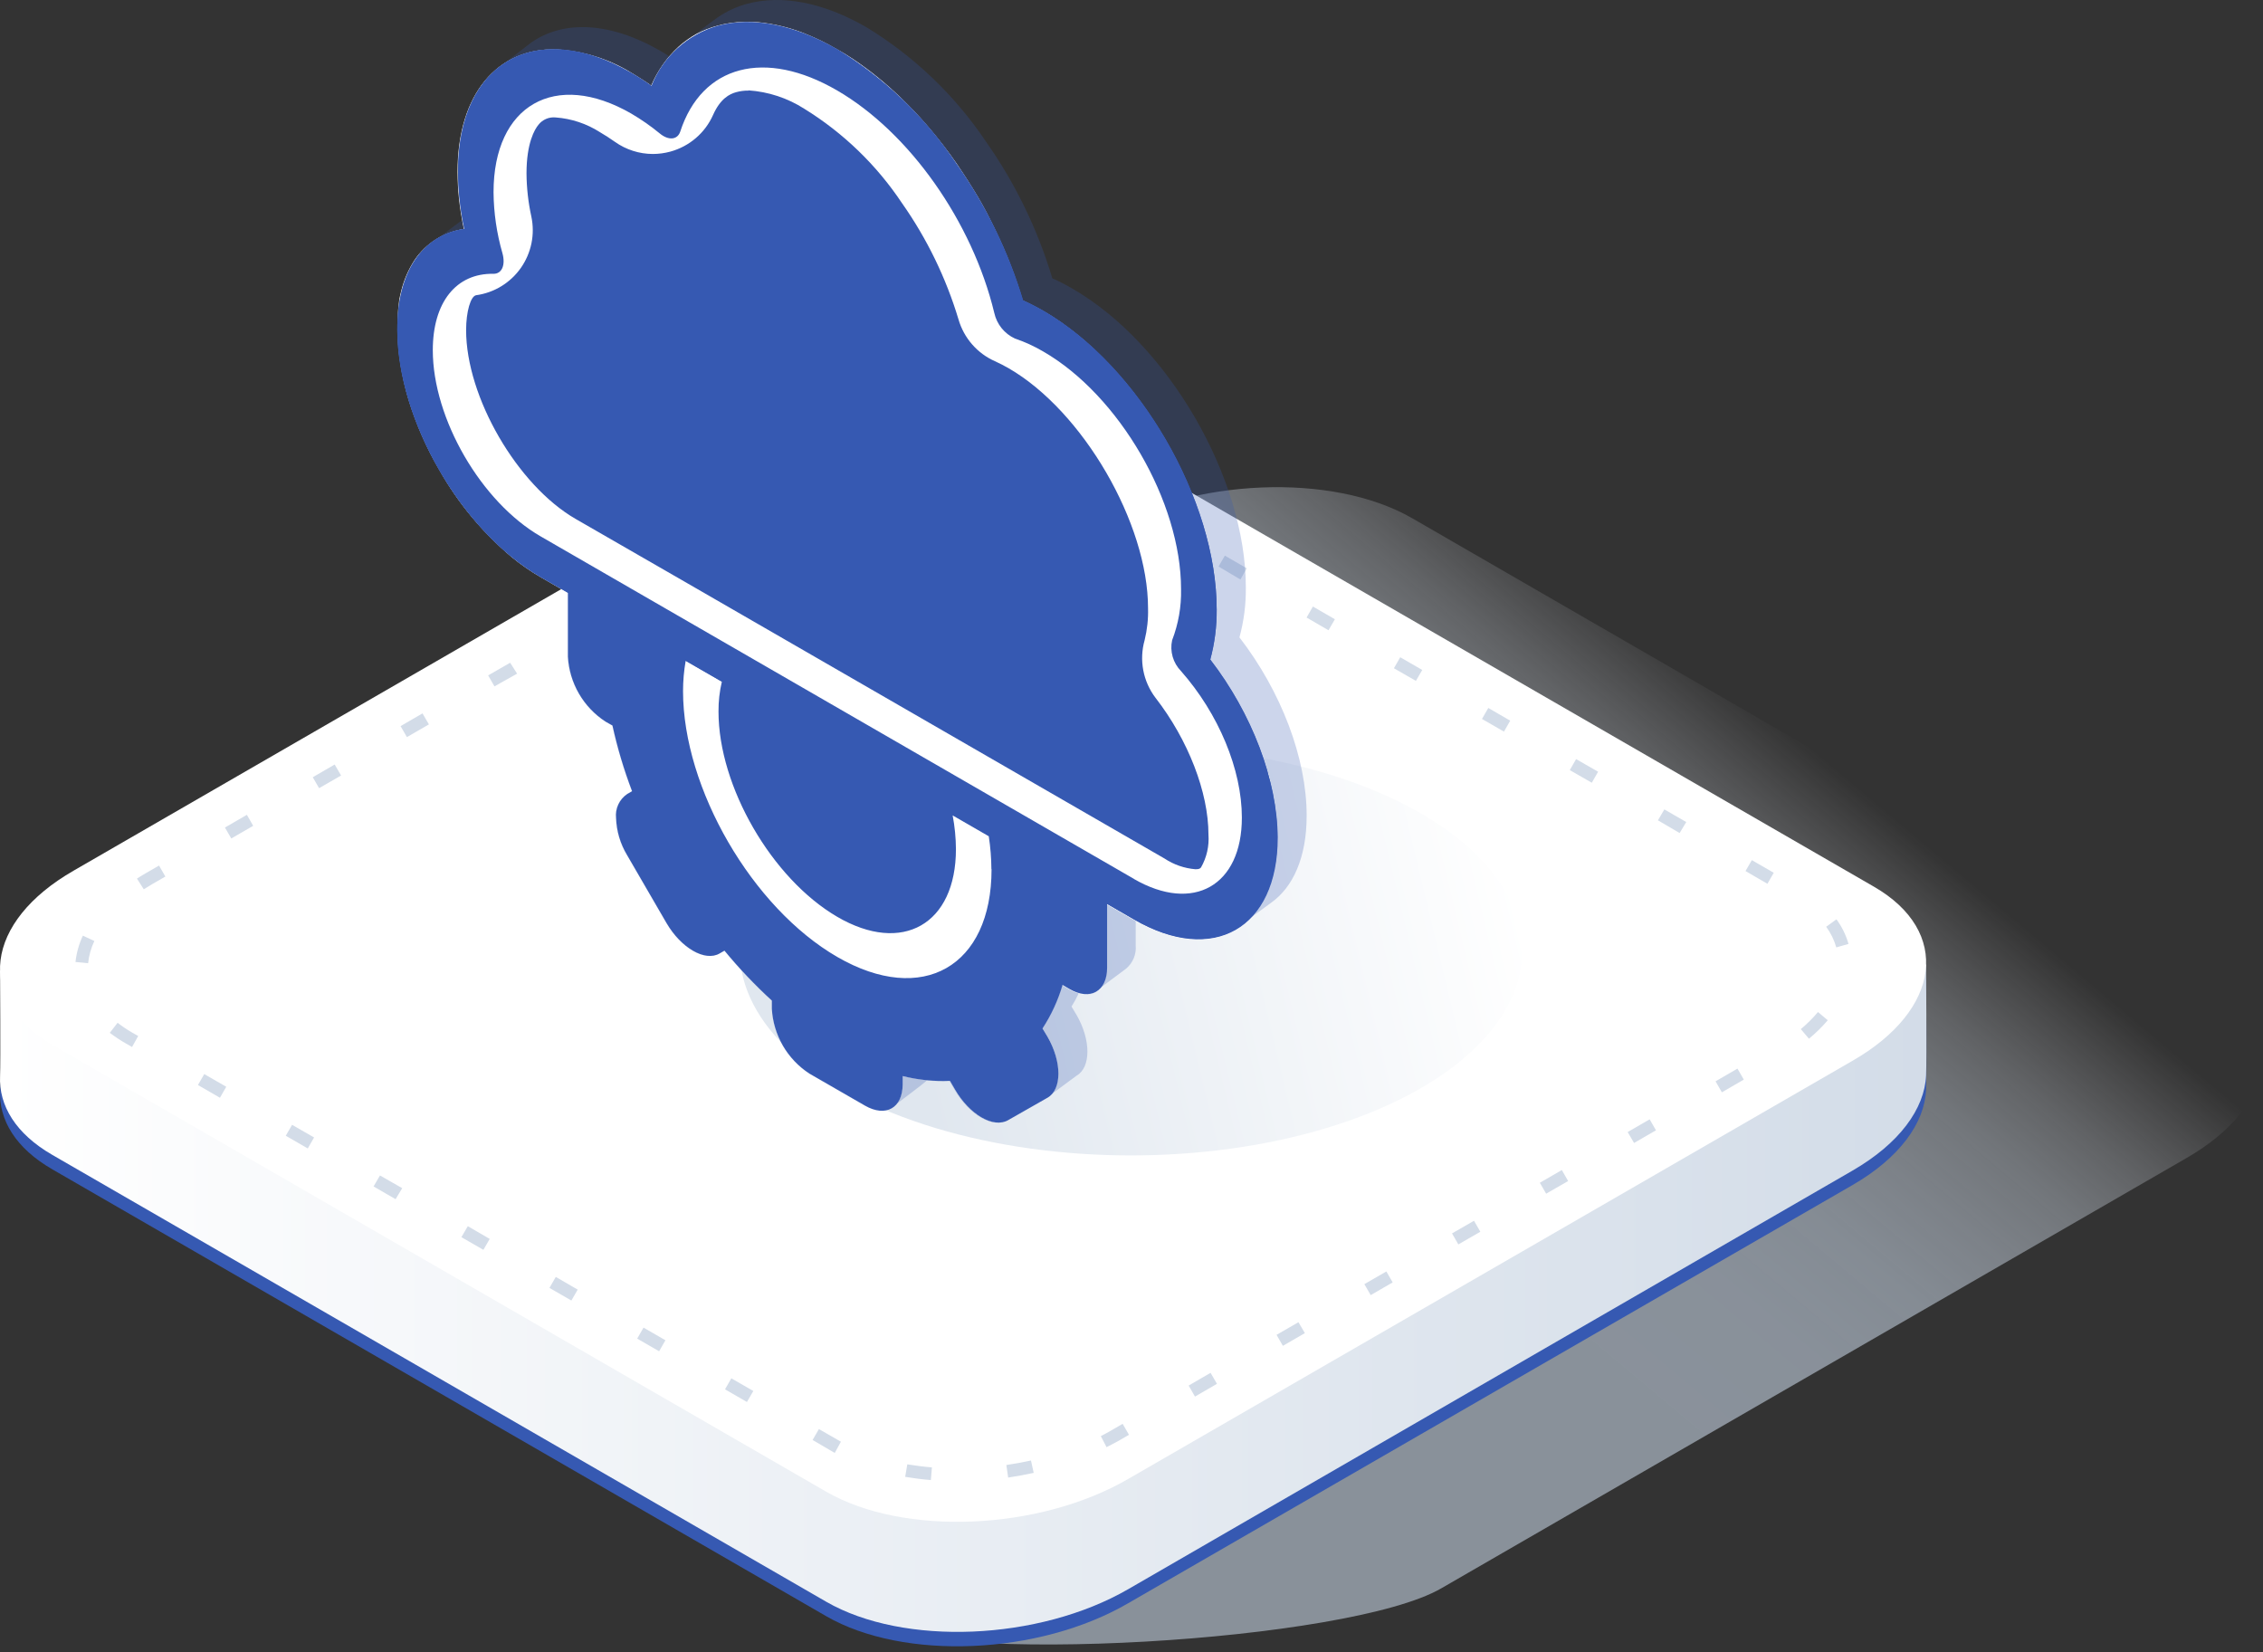 <svg width="100" height="73" viewBox="0 0 100 73" fill="none" xmlns="http://www.w3.org/2000/svg">
    <rect x="0" y="0" width="100" height="73" fill="#333333" stroke="none"/>
    <g clip-path="url(#clip0_9938_72223)">
        <path
            d="M37.94 71.595L14.729 50.422C11.207 48.388 11.65 44.837 15.715 42.491L48.66 23.469C52.73 21.122 58.881 20.868 62.402 22.899L97.618 43.234C101.139 45.265 100.697 48.816 96.631 51.166L63.686 70.188C59.62 72.546 41.461 73.634 37.94 71.595Z"
            fill="url(#paint0_linear_9938_72223)" />
        <path
            d="M36.51 71.418L2.31 51.67C0.7 50.742 -0.058 49.494 0.003 48.178C0.029 47.63 0.566 43.931 0.566 43.931C0.566 43.931 1.955 44.725 3.268 43.967L35.263 25.496C39.212 23.215 45.185 22.957 48.605 24.941L82.805 44.689C83.611 45.153 85.112 43.238 85.112 43.238C85.112 43.238 85.141 47.507 85.112 48.16C85.043 49.632 83.941 51.166 81.848 52.374L49.853 70.845C45.904 73.144 39.93 73.391 36.51 71.418Z"
            fill="#3659B2" />
        <path
            d="M36.51 70.779L2.31 51.032C0.7 50.103 -0.058 48.856 0.003 47.543C0.029 46.992 0.003 42.875 0.003 42.875C0.003 42.875 1.958 44.087 3.268 43.329L35.263 24.858C39.212 22.576 45.185 22.319 48.605 24.303L82.805 44.05C83.611 44.515 85.112 42.6 85.112 42.6C85.112 42.6 85.141 46.868 85.112 47.525C85.043 48.994 83.941 50.528 81.848 51.735L49.853 70.225C45.904 72.506 39.93 72.752 36.51 70.779Z"
            fill="url(#paint1_linear_9938_72223)" />
        <path
            d="M36.509 65.916L2.309 46.168C-1.111 44.195 -0.683 40.728 3.267 38.465L35.262 19.994C39.211 17.713 45.184 17.456 48.605 19.439L82.805 39.18C86.225 41.153 85.797 44.62 81.847 46.883L49.852 65.354C45.903 67.642 39.929 67.889 36.509 65.916Z"
            fill="white" />
        <path
            d="M41.134 65.401C40.746 65.372 40.365 65.321 39.999 65.26L40.093 64.708C40.456 64.766 40.818 64.813 41.181 64.843L41.134 65.401ZM44.55 65.292L44.47 64.737C44.833 64.683 45.196 64.618 45.558 64.538L45.678 65.085C45.308 65.165 44.931 65.234 44.55 65.292ZM36.887 64.204L35.908 63.631L36.187 63.149L37.159 63.707L36.887 64.204ZM48.902 63.958L48.645 63.461C48.801 63.381 48.953 63.297 49.098 63.214L49.609 62.917L49.889 63.403L49.381 63.696C49.225 63.776 49.062 63.863 48.902 63.947V63.958ZM33.006 61.952L32.038 61.393L32.317 60.907L33.289 61.466L33.006 61.952ZM52.805 61.713L52.525 61.227L53.494 60.664L53.777 61.15L52.805 61.713ZM29.126 59.711L28.157 59.152L28.437 58.666L29.405 59.225L29.126 59.711ZM56.689 59.471L56.41 58.985L57.378 58.427L57.661 58.909L56.689 59.471ZM25.249 57.469L24.28 56.911L24.56 56.425L25.528 56.987L25.249 57.469ZM60.569 57.23L60.29 56.744L61.262 56.185L61.541 56.668L60.569 57.23ZM21.361 55.228L20.389 54.669L20.672 54.184L21.64 54.746L21.361 55.228ZM64.443 54.989L64.164 54.503L65.135 53.944L65.415 54.43L64.443 54.989ZM17.48 52.99L16.508 52.428L16.791 51.942L17.774 52.504L17.48 52.99ZM68.323 52.747L68.044 52.265L69.016 51.703L69.295 52.189L68.323 52.747ZM13.6 50.749L12.628 50.187L12.907 49.705L13.879 50.263L13.6 50.749ZM72.208 50.506L71.925 50.024L72.897 49.462L73.176 49.947L72.208 50.506ZM9.719 48.508L8.747 47.946L9.026 47.463L9.998 48.022L9.719 48.508ZM76.088 48.268L75.809 47.782L76.777 47.22L77.057 47.706L76.088 48.268ZM5.835 46.266L5.577 46.118C5.325 45.975 5.083 45.815 4.852 45.639L5.196 45.196C5.403 45.356 5.62 45.501 5.846 45.632L6.107 45.78L5.835 46.266ZM79.94 45.904L79.577 45.476C79.851 45.246 80.105 44.994 80.335 44.721L80.767 45.084C80.515 45.378 80.239 45.65 79.94 45.896V45.904ZM3.894 42.563L3.336 42.509C3.38 42.106 3.49 41.712 3.662 41.345L4.17 41.581C4.023 41.89 3.93 42.223 3.894 42.563ZM81.144 41.864C81.05 41.536 80.899 41.228 80.698 40.953L81.151 40.623C81.392 40.951 81.573 41.32 81.684 41.711L81.144 41.864ZM6.353 39.296L6.052 38.824C6.179 38.741 6.313 38.661 6.451 38.581L7.028 38.248L7.307 38.734L6.734 39.064C6.604 39.14 6.477 39.216 6.353 39.296ZM78.101 39.053L77.133 38.491L77.412 38.008L78.38 38.567L78.101 39.053ZM10.22 37.051L9.94 36.568L10.909 36.006L11.188 36.492L10.22 37.051ZM74.221 36.811L73.263 36.249L73.546 35.767L74.514 36.325L74.221 36.811ZM14.1 34.828L13.821 34.345L14.789 33.783L15.072 34.269L14.1 34.828ZM70.34 34.588L69.368 34.03L69.647 33.544L70.619 34.102L70.34 34.588ZM17.981 32.572L17.701 32.086L18.67 31.524L18.953 32.01L17.981 32.572ZM66.459 32.329L65.487 31.77L65.767 31.284L66.735 31.846L66.459 32.329ZM21.85 30.33L21.571 29.845L22.543 29.286L22.851 29.768L21.85 30.33ZM62.568 30.087L61.596 29.529L61.875 29.043L62.847 29.605L62.568 30.087ZM25.753 28.089L25.474 27.603L26.445 27.045L26.725 27.527L25.753 28.089ZM58.705 27.85L57.737 27.288L58.016 26.802L58.988 27.364L58.705 27.85ZM29.626 25.848L29.343 25.362L30.315 24.803L30.595 25.289L29.626 25.848ZM54.814 25.608L53.846 25.035L54.125 24.553L55.093 25.112L54.814 25.608ZM33.507 23.607L33.224 23.124L34.196 22.562L34.475 23.048L33.507 23.607ZM50.933 23.367L49.965 22.805L50.244 22.323L51.212 22.881L50.933 23.367ZM37.402 21.485L37.191 20.966C37.536 20.825 37.899 20.698 38.279 20.582L38.446 21.115C38.084 21.227 37.721 21.351 37.402 21.485ZM47.053 21.209C46.717 21.074 46.373 20.96 46.023 20.868L46.168 20.328C46.537 20.427 46.901 20.548 47.256 20.691L47.053 21.209ZM41.67 20.509L41.627 19.958C42.011 19.929 42.396 19.911 42.769 19.911V20.466C42.41 20.466 42.041 20.48 41.67 20.509Z"
            fill="#D3DCE8" />
        <ellipse cx="49.975" cy="42.014" rx="17.287" ry="9.043"
            fill="url(#paint2_linear_9938_72223)" />
        <path opacity="0.25"
            d="M57.74 36.042C57.74 33.504 56.616 30.555 54.77 28.165C54.966 27.447 55.061 26.705 55.053 25.96C55.053 21.119 51.618 15.196 47.397 12.759C47.107 12.588 46.808 12.434 46.501 12.298C45.855 10.141 44.866 8.102 43.57 6.26C42.197 4.214 40.397 2.491 38.294 1.208C36.379 0.102 34.554 -0.243 33.017 0.167C32.552 0.292 32.111 0.496 31.715 0.769C31.446 0.957 30.424 1.73 30.264 1.857C30.166 1.933 30.068 2.013 29.977 2.096C29.84 2.221 29.712 2.356 29.593 2.499C29.455 2.412 29.321 2.328 29.183 2.249C26.909 0.936 24.867 0.899 23.467 1.886C23.228 2.075 22.144 2.905 22.144 2.905C22.144 2.905 20.236 4.994 20.236 7.62C20.238 8.033 20.261 8.446 20.305 8.857C20.337 9.139 20.385 9.426 20.435 9.716L19.083 10.724C18.874 10.865 18.691 11.04 18.542 11.243C18.47 11.33 18.404 11.421 18.339 11.515C18.07 11.929 17.871 12.385 17.752 12.864C17.719 12.995 17.69 13.125 17.665 13.263C17.617 13.54 17.585 13.82 17.57 14.101C17.57 14.253 17.57 14.409 17.57 14.569C17.572 15.084 17.614 15.598 17.697 16.106C17.784 16.64 17.905 17.166 18.06 17.684C18.395 18.766 18.851 19.806 19.42 20.785C20.248 22.242 21.329 23.54 22.611 24.618C23.012 24.948 23.439 25.244 23.888 25.503L25.088 26.196V29.017C25.121 29.592 25.288 30.15 25.576 30.648C25.863 31.145 26.264 31.569 26.746 31.883L27.058 32.06C27.275 33.047 27.565 34.017 27.925 34.962L27.707 35.089C27.537 35.205 27.401 35.365 27.315 35.552C27.229 35.739 27.195 35.946 27.217 36.151C27.238 36.728 27.405 37.289 27.703 37.783L29.444 40.783C30.09 41.892 31.145 42.502 31.787 42.135L32.008 42.008C32.653 42.792 33.352 43.529 34.101 44.214V44.576C34.134 45.151 34.301 45.709 34.59 46.207C34.879 46.705 35.28 47.127 35.762 47.441L38.217 48.856C38.548 49.042 38.935 49.099 39.305 49.015C39.305 49.015 40.898 47.829 40.956 47.742C41.288 47.776 41.623 47.785 41.956 47.768L42.178 48.149C42.823 49.266 43.879 49.875 44.528 49.505L46.265 48.515C46.432 48.417 46.446 48.366 46.446 48.366L47.567 47.536C48.213 47.173 48.213 45.951 47.567 44.841L47.349 44.478C47.469 44.288 47.577 44.09 47.672 43.887C48.332 44.054 48.488 43.757 48.488 43.757C48.488 43.757 49.714 42.832 49.761 42.803C49.909 42.678 50.025 42.52 50.099 42.342C50.173 42.163 50.203 41.969 50.185 41.776V40.688C50.463 40.846 50.75 40.985 51.045 41.105C51.255 41.189 51.462 41.258 51.665 41.316C51.767 41.345 51.865 41.37 51.966 41.392C52.158 41.434 52.352 41.464 52.547 41.483C52.641 41.483 52.735 41.483 52.829 41.483C53.428 41.519 54.025 41.379 54.545 41.08L56.151 39.905C57.145 39.209 57.74 37.878 57.74 36.042ZM31.892 30.124C31.79 30.556 31.74 30.999 31.744 31.444C31.744 31.614 31.744 31.785 31.765 31.959C31.613 31.281 31.521 30.59 31.493 29.895L31.892 30.124ZM38.29 41.312C37.955 41.114 37.632 40.897 37.322 40.663C37.828 40.932 38.386 41.092 38.958 41.132C39.53 41.172 40.105 41.091 40.644 40.895C40.644 40.895 42.196 39.807 42.457 39.542C43.074 38.969 43.458 38.048 43.516 36.84L43.679 36.935C43.755 37.422 43.793 37.914 43.795 38.407C43.795 39.945 43.404 41.156 42.733 41.98C41.547 42.473 39.991 42.295 38.29 41.312ZM56.159 34.722C56.159 34.664 56.133 34.606 56.119 34.548C56.035 34.211 55.938 33.87 55.825 33.533C55.652 33.015 55.45 32.508 55.219 32.013C54.745 30.996 54.16 30.034 53.475 29.145C53.511 29.017 53.54 28.883 53.569 28.753C52.985 29.435 53.377 30.153 53.747 30.813C54.487 32.144 56.079 33.395 56.159 34.722Z"
            fill="#3659B2" />
        <path
            d="M56.376 36.05C56.34 35.72 56.293 35.386 56.224 35.052C56.191 34.882 56.151 34.719 56.115 34.548C56.028 34.207 55.93 33.87 55.818 33.533C55.645 33.015 55.443 32.508 55.212 32.013C54.74 30.995 54.157 30.032 53.475 29.141C53.621 28.615 53.709 28.075 53.74 27.53C53.74 27.338 53.74 27.139 53.74 26.939C53.733 25.994 53.618 25.052 53.395 24.132C53.076 22.819 52.605 21.547 51.992 20.342C50.584 17.579 48.459 15.105 46.084 13.734L45.786 13.571C45.583 13.462 45.384 13.364 45.184 13.274C44.952 12.482 44.671 11.706 44.343 10.949C44.118 10.438 43.875 9.93 43.617 9.429C43.36 8.929 43.059 8.436 42.751 7.953C42.598 7.714 42.439 7.475 42.272 7.228C42.105 6.981 41.884 6.684 41.684 6.423C41.485 6.162 41.278 5.912 41.072 5.665C40.664 5.184 40.232 4.726 39.777 4.29C39.136 3.673 38.444 3.112 37.706 2.615C37.474 2.459 37.231 2.31 36.981 2.172C36.526 1.907 36.052 1.677 35.563 1.483C34.917 1.224 34.238 1.057 33.546 0.986C33.13 0.946 32.709 0.954 32.295 1.012C32.095 1.04 31.898 1.081 31.704 1.135C31.381 1.219 31.069 1.34 30.775 1.498C30.487 1.657 30.218 1.849 29.974 2.071C29.459 2.549 29.051 3.132 28.777 3.779C28.628 3.674 28.48 3.572 28.327 3.478C28.175 3.384 28.03 3.289 27.878 3.202C26.877 2.591 25.74 2.24 24.57 2.18C22.009 2.118 20.218 4.113 20.218 7.594C20.22 8.007 20.243 8.42 20.287 8.831C20.334 9.252 20.406 9.683 20.497 10.118C20.059 10.183 19.64 10.338 19.265 10.573C18.89 10.809 18.569 11.119 18.321 11.486C18.052 11.901 17.853 12.358 17.733 12.839C17.701 12.969 17.668 13.103 17.643 13.241C17.603 13.526 17.579 13.813 17.57 14.101C17.57 14.257 17.57 14.409 17.57 14.569C17.572 15.084 17.614 15.598 17.697 16.106C17.783 16.64 17.904 17.167 18.06 17.684C18.394 18.767 18.851 19.807 19.424 20.785C20.249 22.242 21.329 23.541 22.611 24.618C23.012 24.947 23.439 25.243 23.888 25.503L25.085 26.196V29.017C25.118 29.591 25.285 30.149 25.574 30.646C25.863 31.143 26.264 31.566 26.746 31.879L27.058 32.057C27.277 33.043 27.567 34.013 27.925 34.958L27.707 35.085C27.537 35.201 27.401 35.361 27.315 35.548C27.229 35.736 27.195 35.943 27.217 36.148C27.238 36.724 27.405 37.286 27.703 37.78L29.444 40.775C30.09 41.892 31.145 42.498 31.787 42.132L32.008 42.005C32.653 42.789 33.352 43.526 34.101 44.21V44.572C34.135 45.146 34.303 45.704 34.591 46.201C34.88 46.698 35.281 47.12 35.762 47.434L38.217 48.849C39.135 49.382 39.882 48.957 39.882 47.906V47.543C40.566 47.714 41.271 47.785 41.975 47.753L42.192 48.134C42.838 49.251 43.893 49.857 44.542 49.49L46.28 48.497C46.922 48.134 46.922 46.915 46.28 45.802L46.062 45.439C46.444 44.851 46.736 44.21 46.929 43.535L47.237 43.713C48.155 44.242 48.898 43.818 48.898 42.766V39.959L50.102 40.652C50.411 40.832 50.732 40.989 51.063 41.123C51.274 41.207 51.48 41.276 51.683 41.334L51.984 41.41C52.175 41.454 52.369 41.484 52.565 41.501C52.659 41.501 52.753 41.501 52.844 41.519C54.694 41.559 56.046 40.318 56.365 38.099C56.416 37.747 56.441 37.392 56.442 37.036C56.438 36.706 56.417 36.377 56.376 36.05Z"
            fill="white" />
        <path
            d="M53.481 29.144C53.675 28.426 53.77 27.684 53.764 26.939C53.764 22.094 50.33 16.172 46.108 13.734C45.816 13.566 45.516 13.412 45.209 13.274C44.562 11.123 43.571 9.091 42.275 7.257C40.904 5.202 39.104 3.47 36.998 2.18C35.083 1.092 33.255 0.729 31.721 1.146C31.061 1.333 30.454 1.67 29.947 2.131C29.439 2.591 29.044 3.163 28.794 3.801C28.497 3.59 28.199 3.398 27.895 3.224C23.673 0.787 20.242 2.745 20.242 7.576C20.247 8.43 20.34 9.281 20.521 10.115C18.675 10.372 17.555 12.019 17.555 14.565C17.555 18.576 20.398 23.483 23.894 25.5L50.105 40.623C53.597 42.643 56.444 41.022 56.444 36.996C56.444 34.476 55.32 31.531 53.481 29.144Z"
            fill="#3659B2" />
        <path
            d="M33.069 3.993C33.95 4.052 34.803 4.332 35.546 4.809C37.267 5.872 38.737 7.293 39.858 8.976C40.962 10.545 41.805 12.282 42.357 14.119C42.475 14.524 42.679 14.899 42.957 15.217C43.234 15.536 43.578 15.79 43.964 15.961C44.176 16.057 44.383 16.163 44.584 16.28C47.848 18.17 50.731 23.12 50.731 26.874C50.745 27.352 50.693 27.828 50.579 28.292C50.457 28.724 50.437 29.177 50.52 29.618C50.603 30.058 50.787 30.473 51.058 30.831C52.508 32.699 53.401 35.016 53.401 36.877C53.438 37.382 53.324 37.887 53.074 38.327C53.034 38.374 53.005 38.411 52.828 38.411C52.338 38.371 51.866 38.208 51.457 37.936L30.269 25.713L25.438 22.932C22.86 21.445 20.597 17.546 20.597 14.59C20.597 13.774 20.796 13.082 21.043 13.045C21.437 12.99 21.816 12.855 22.155 12.647C22.495 12.439 22.788 12.164 23.017 11.838C23.245 11.512 23.404 11.143 23.484 10.753C23.564 10.363 23.562 9.96 23.48 9.571C23.343 8.944 23.271 8.305 23.266 7.663C23.266 6.314 23.629 5.712 23.792 5.516C23.881 5.401 23.998 5.311 24.132 5.254C24.266 5.197 24.412 5.175 24.557 5.19C25.251 5.241 25.922 5.464 26.508 5.839C26.73 5.97 26.954 6.111 27.172 6.267C27.663 6.616 28.249 6.803 28.851 6.804C29.112 6.803 29.372 6.768 29.624 6.699C30.038 6.585 30.422 6.382 30.748 6.102C31.075 5.822 31.335 5.473 31.509 5.081C31.832 4.356 32.235 4.156 32.532 4.073C32.707 4.025 32.888 4.001 33.069 4.004V3.993ZM33.069 1.102C32.627 1.1 32.186 1.159 31.76 1.277C31.106 1.464 30.505 1.799 30.001 2.256C29.498 2.714 29.107 3.28 28.858 3.913C28.571 3.707 28.273 3.515 27.966 3.34C26.942 2.696 25.766 2.334 24.557 2.288C22.073 2.288 20.365 4.258 20.365 7.663C20.37 8.502 20.462 9.338 20.64 10.159C18.827 10.412 17.695 12.048 17.695 14.576C17.695 18.565 20.517 23.429 23.988 25.431L28.819 28.223L50.024 40.467C50.865 41.001 51.832 41.304 52.828 41.348C54.884 41.348 56.302 39.716 56.302 36.898C56.302 34.36 55.185 31.458 53.353 29.076C53.545 28.366 53.639 27.634 53.633 26.899C53.633 22.09 50.227 16.212 46.035 13.792C45.745 13.614 45.446 13.452 45.139 13.306C44.501 11.166 43.522 9.143 42.237 7.315C40.873 5.284 39.085 3.571 36.997 2.296C35.815 1.558 34.461 1.143 33.069 1.092V1.102Z"
            fill="white" />
        <path
            d="M53.481 29.144C53.675 28.426 53.77 27.684 53.764 26.939C53.764 22.094 50.33 16.172 46.108 13.734C45.816 13.566 45.516 13.412 45.209 13.274C44.562 11.123 43.571 9.091 42.275 7.257C40.904 5.202 39.104 3.47 36.998 2.18C35.083 1.092 33.255 0.729 31.721 1.146C31.061 1.333 30.454 1.67 29.947 2.131C29.439 2.591 29.044 3.163 28.794 3.801C28.497 3.59 28.199 3.398 27.895 3.224C23.673 0.787 20.242 2.745 20.242 7.576C20.247 8.43 20.34 9.281 20.521 10.115C18.675 10.372 17.555 12.019 17.555 14.565C17.555 18.576 20.398 23.483 23.894 25.5L25.095 26.192V29.017C25.127 29.592 25.294 30.15 25.582 30.648C25.87 31.145 26.27 31.569 26.752 31.883L27.064 32.06C27.281 33.047 27.571 34.017 27.931 34.962L27.713 35.089C27.543 35.205 27.407 35.365 27.321 35.552C27.235 35.739 27.201 35.946 27.224 36.151C27.244 36.728 27.412 37.289 27.709 37.783L29.45 40.783C30.096 41.892 31.151 42.502 31.793 42.135L32.014 42.008C32.659 42.792 33.358 43.529 34.107 44.214V44.576C34.14 45.151 34.308 45.709 34.596 46.207C34.885 46.704 35.286 47.127 35.768 47.441L38.224 48.856C39.141 49.385 39.888 48.965 39.888 47.913V47.55C40.571 47.721 41.274 47.792 41.977 47.761L42.198 48.141C42.844 49.258 43.899 49.868 44.548 49.498L46.286 48.508C46.931 48.145 46.931 46.923 46.286 45.809L46.068 45.447C46.456 44.853 46.754 44.205 46.953 43.524L47.258 43.702C48.175 44.232 48.922 43.811 48.922 42.759V39.945L50.123 40.638C53.615 42.658 56.462 41.036 56.462 37.011C56.444 34.476 55.32 31.531 53.481 29.144ZM43.816 38.407C43.816 42.716 40.762 44.46 37.001 42.288C33.24 40.115 30.183 34.846 30.183 30.541C30.183 30.092 30.222 29.644 30.299 29.203L31.898 30.124C31.796 30.556 31.747 30.999 31.75 31.444C31.75 34.759 34.107 38.824 36.994 40.511C39.881 42.197 42.242 40.837 42.242 37.522C42.239 37.022 42.19 36.523 42.097 36.032L43.693 36.953C43.767 37.434 43.806 37.92 43.809 38.407H43.816ZM50.112 38.839L23.894 23.704C21.261 22.185 19.125 18.5 19.125 15.475C19.125 13.361 20.155 12.066 21.812 12.099C22.175 12.099 22.346 11.718 22.204 11.196C21.95 10.317 21.817 9.408 21.809 8.494C21.809 4.642 24.536 3.083 27.895 5.019C28.335 5.277 28.755 5.569 29.149 5.893C29.541 6.22 29.936 6.184 30.06 5.814C31.017 2.876 33.806 2.143 36.998 4C40.189 5.857 42.964 9.796 43.936 13.825C43.99 14.072 44.101 14.303 44.259 14.5C44.418 14.697 44.62 14.854 44.849 14.96C45.285 15.107 45.705 15.3 46.101 15.533C49.459 17.47 52.19 22.181 52.19 26.033C52.207 26.804 52.072 27.572 51.795 28.292C51.742 28.534 51.751 28.784 51.819 29.022C51.887 29.259 52.014 29.476 52.186 29.652C53.847 31.535 54.877 34.004 54.877 36.13C54.877 39.136 52.734 40.358 50.105 38.839H50.112Z"
            fill="#3659B2" />
    </g>
    <defs>
        <linearGradient id="paint0_linear_9938_72223" x1="36.446" y1="70.341" x2="75.136"
            y2="24.234" gradientUnits="userSpaceOnUse">
            <stop offset="0.48" stop-color="#C3D0E0" stop-opacity="0.6" />
            <stop offset="0.6" stop-color="#C4D1E1" stop-opacity="0.59" />
            <stop offset="0.68" stop-color="#C7D4E3" stop-opacity="0.55" />
            <stop offset="0.74" stop-color="#CDD8E6" stop-opacity="0.48" />
            <stop offset="0.8" stop-color="#D5DFEB" stop-opacity="0.39" />
            <stop offset="0.85" stop-color="#E0E7F1" stop-opacity="0.27" />
            <stop offset="0.9" stop-color="#EDF1F9" stop-opacity="0.12" />
            <stop offset="0.94" stop-color="#F8FAFF" stop-opacity="0" />
        </linearGradient>
        <linearGradient id="paint1_linear_9938_72223" x1="-0" y1="47.543" x2="85.127"
            y2="47.543" gradientUnits="userSpaceOnUse">
            <stop stop-color="white" />
            <stop offset="0.95" stop-color="#D5DEE9" />
            <stop offset="1" stop-color="#D3DCE8" />
        </linearGradient>
        <linearGradient id="paint2_linear_9938_72223" x1="67.262" y1="40.339" x2="40.562"
            y2="46.731" gradientUnits="userSpaceOnUse">
            <stop stop-color="white" />
            <stop offset="1" stop-color="#E0E7EF" />
        </linearGradient>
        <clipPath id="clip0_9938_72223">
            <rect width="100" height="72.749" fill="white" />
        </clipPath>
    </defs>
</svg>